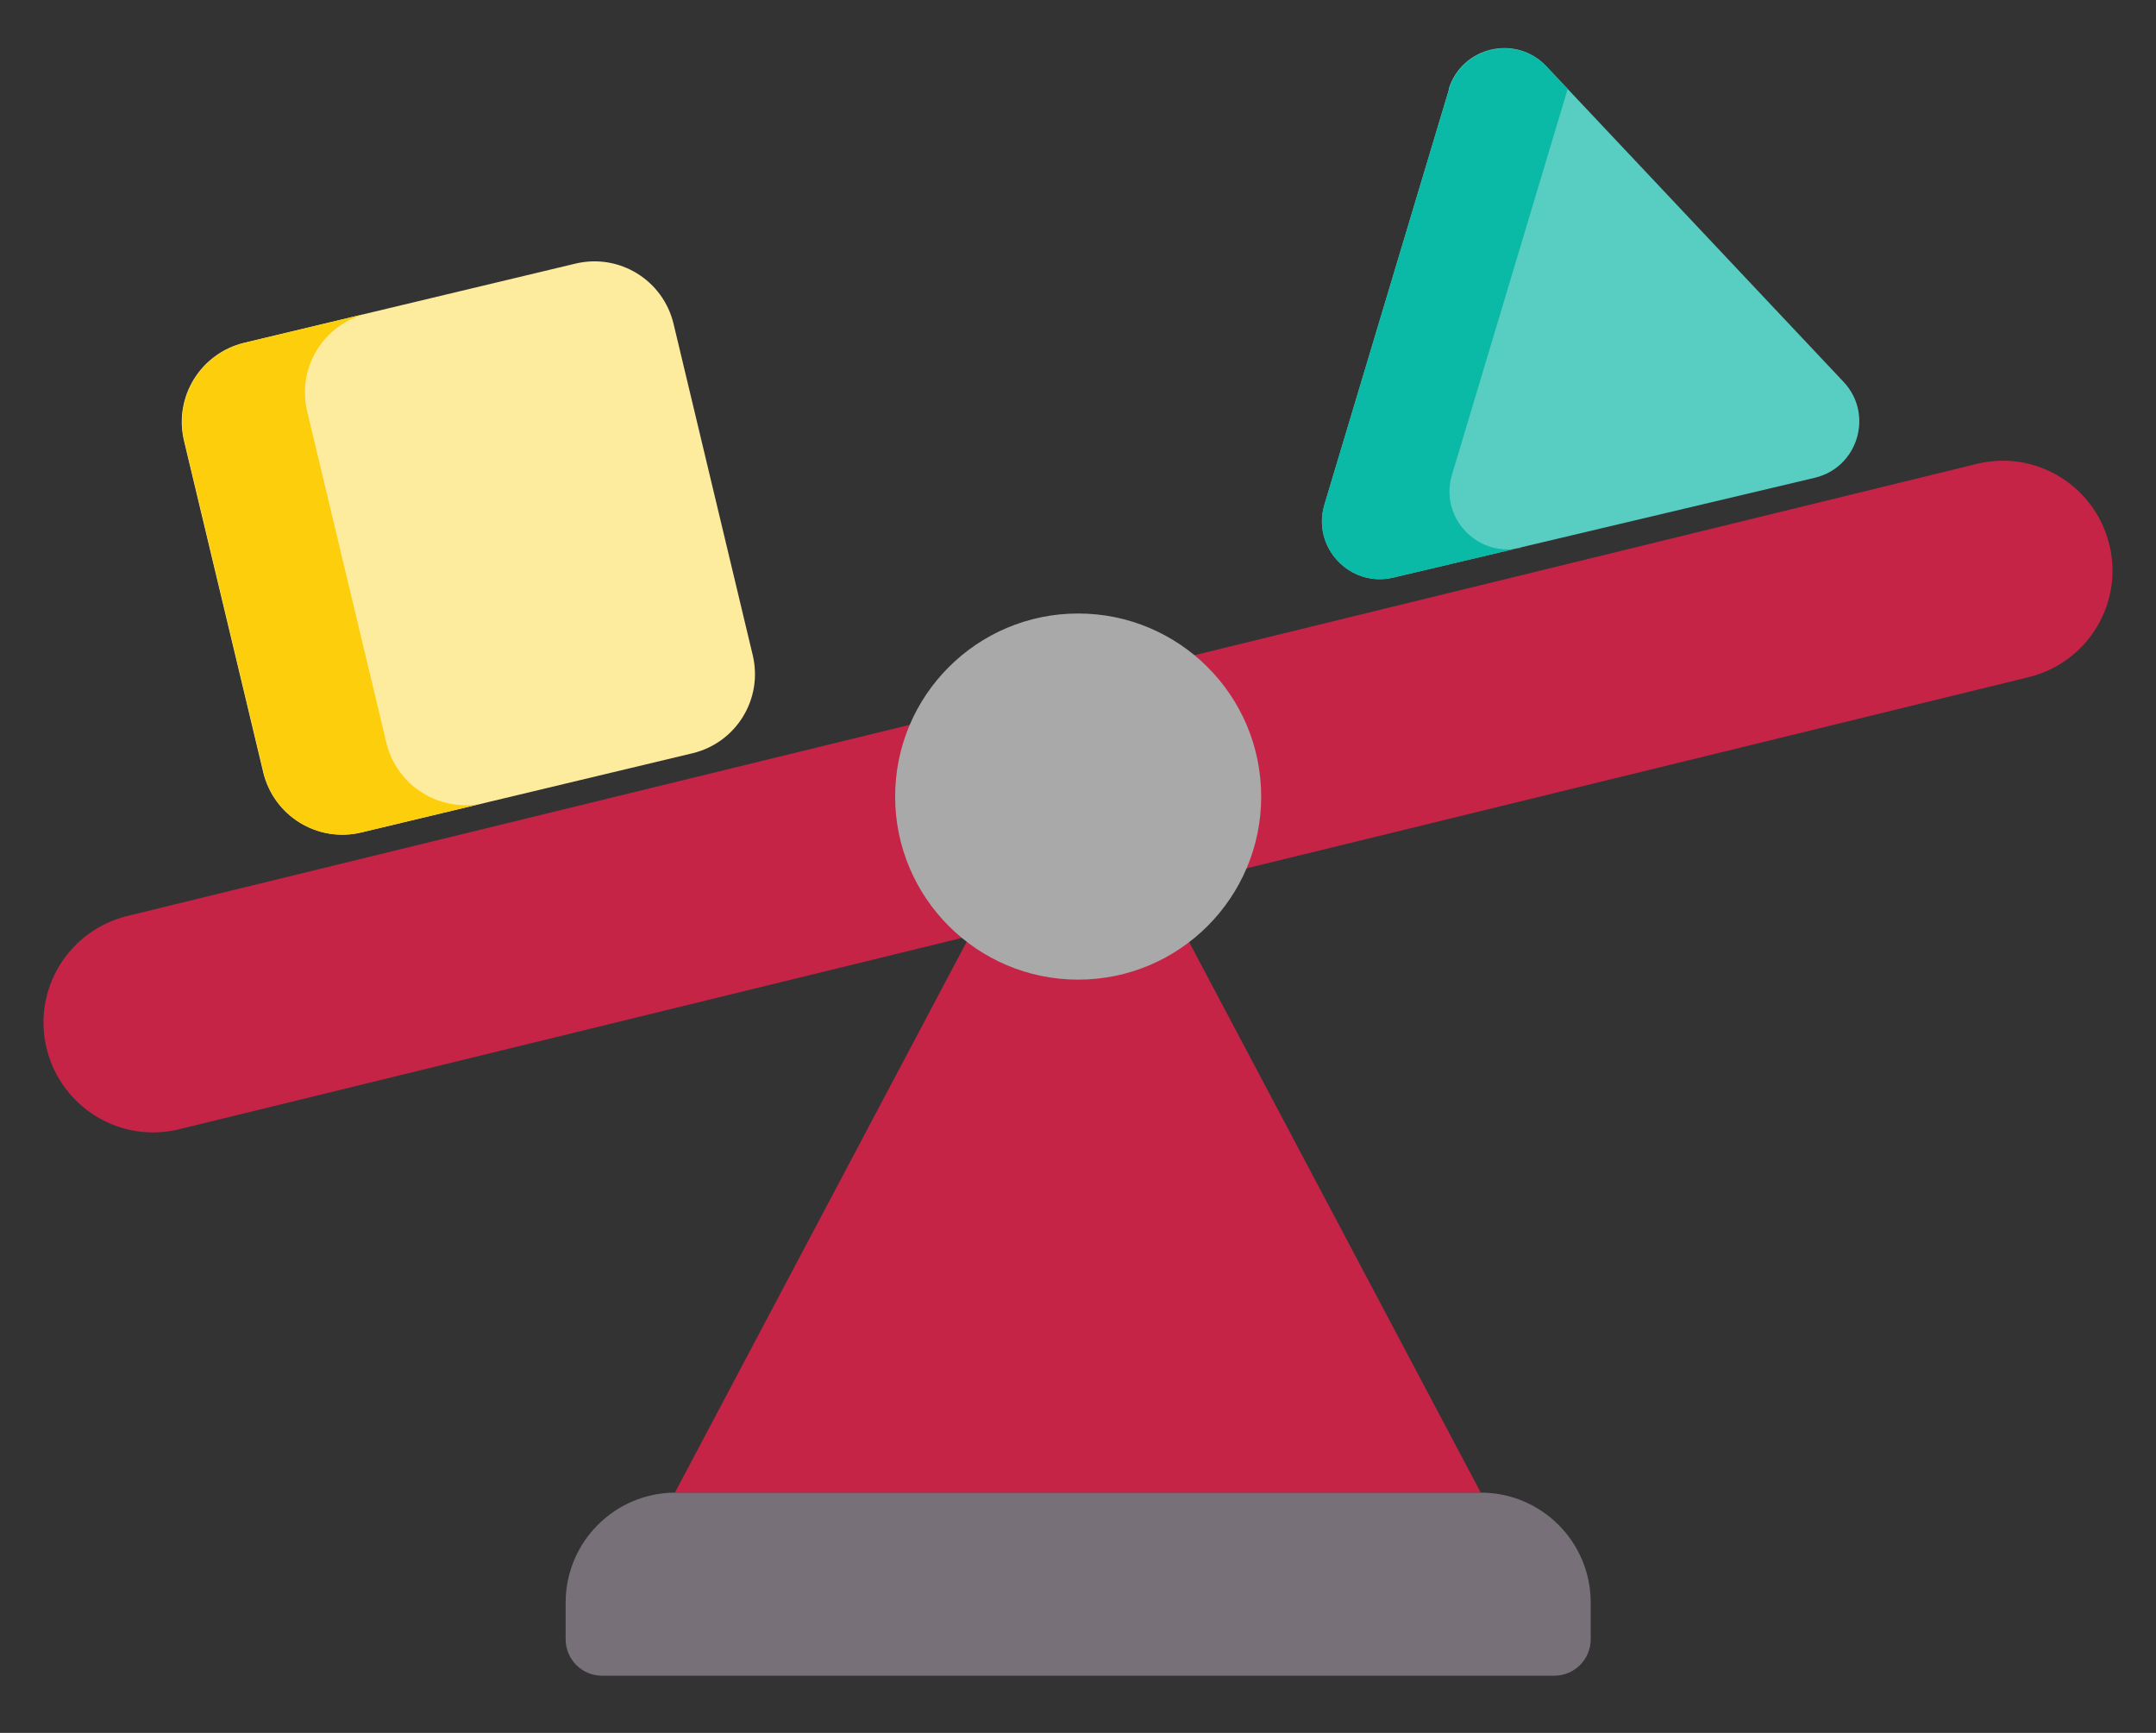 <?xml version="1.0" encoding="UTF-8"?>
<svg id="Layer_1" data-name="Layer 1" xmlns="http://www.w3.org/2000/svg" viewBox="0 0 63.73 51.21">
  <rect x="0" y="0" width="63.73" height="51.21" fill="#333333" stroke="none"/>
  <defs>
    <style>
      .cls-1 {
        fill: #fdeb9e;
      }

      .cls-2 {
        fill: #787078;
      }

      .cls-3 {
        fill: #0bb9a7;
      }

      .cls-4 {
        fill: #58cec2;
      }

      .cls-5 {
        fill: #fcce0b;
      }

      .cls-6 {
        fill: #a9a9a9;
      }

      .cls-7 {
        fill: #c62447;
      }
    </style>
  </defs>
  <path id="Shape" class="cls-7" d="M26.89,21.42L3.76,27.07c-1.74.43-2.81,2.18-2.38,3.92s2.18,2.81,3.92,2.38l54.67-13.36c1.74-.43,2.81-2.18,2.38-3.92s-2.18-2.81-3.92-2.38l-31.54,7.71Z"/>
  <path id="Shape-2" data-name="Shape" class="cls-2" d="M19.96,44.11h23.81c1.79,0,3.25,1.45,3.25,3.25v1.08c0,.6-.48,1.08-1.08,1.08h-28.14c-.6,0-1.08-.48-1.08-1.08v-1.08c0-1.79,1.45-3.25,3.25-3.25Z"/>
  <path id="Shape-3" data-name="Shape" class="cls-7" d="M43.77,44.11l-8.62-16.27h-6.58l-8.62,16.27h23.81Z"/>
  <circle id="Oval" class="cls-6" cx="31.87" cy="23.54" r="5.41"/>
  <path class="cls-1" d="M17.01,7.79l-9.79,2.34c-1.29.31-2.09,1.6-1.78,2.9l2.34,9.79c.31,1.29,1.6,2.09,2.9,1.78l9.79-2.34c1.29-.31,2.09-1.6,1.78-2.9l-2.34-9.79c-.31-1.29-1.6-2.09-2.9-1.78Z"/>
  <path class="cls-5" d="M14.31,23.73l-3.63.87c-1.29.31-2.59-.49-2.89-1.78l-2.34-9.79c-.31-1.29.49-2.59,1.78-2.9l3.63-.87c-1.29.31-2.09,1.6-1.78,2.9l2.34,9.79c.31,1.29,1.61,2.09,2.9,1.78h0Z"/>
  <path class="cls-4" d="M42.83,2.64l-3.68,12.27c-.38,1.26.75,2.46,2.03,2.16l12.46-2.95c1.28-.3,1.76-1.88.85-2.84L45.71,1.96c-.9-.96-2.51-.58-2.89.68h0Z"/>
  <path class="cls-3" d="M44.95,16.18l-3.77.89c-1.28.3-2.41-.9-2.03-2.16l3.68-12.26c.38-1.26,1.98-1.64,2.89-.68l.62.66-3.42,11.4c-.38,1.26.75,2.46,2.04,2.16Z"/>
</svg>